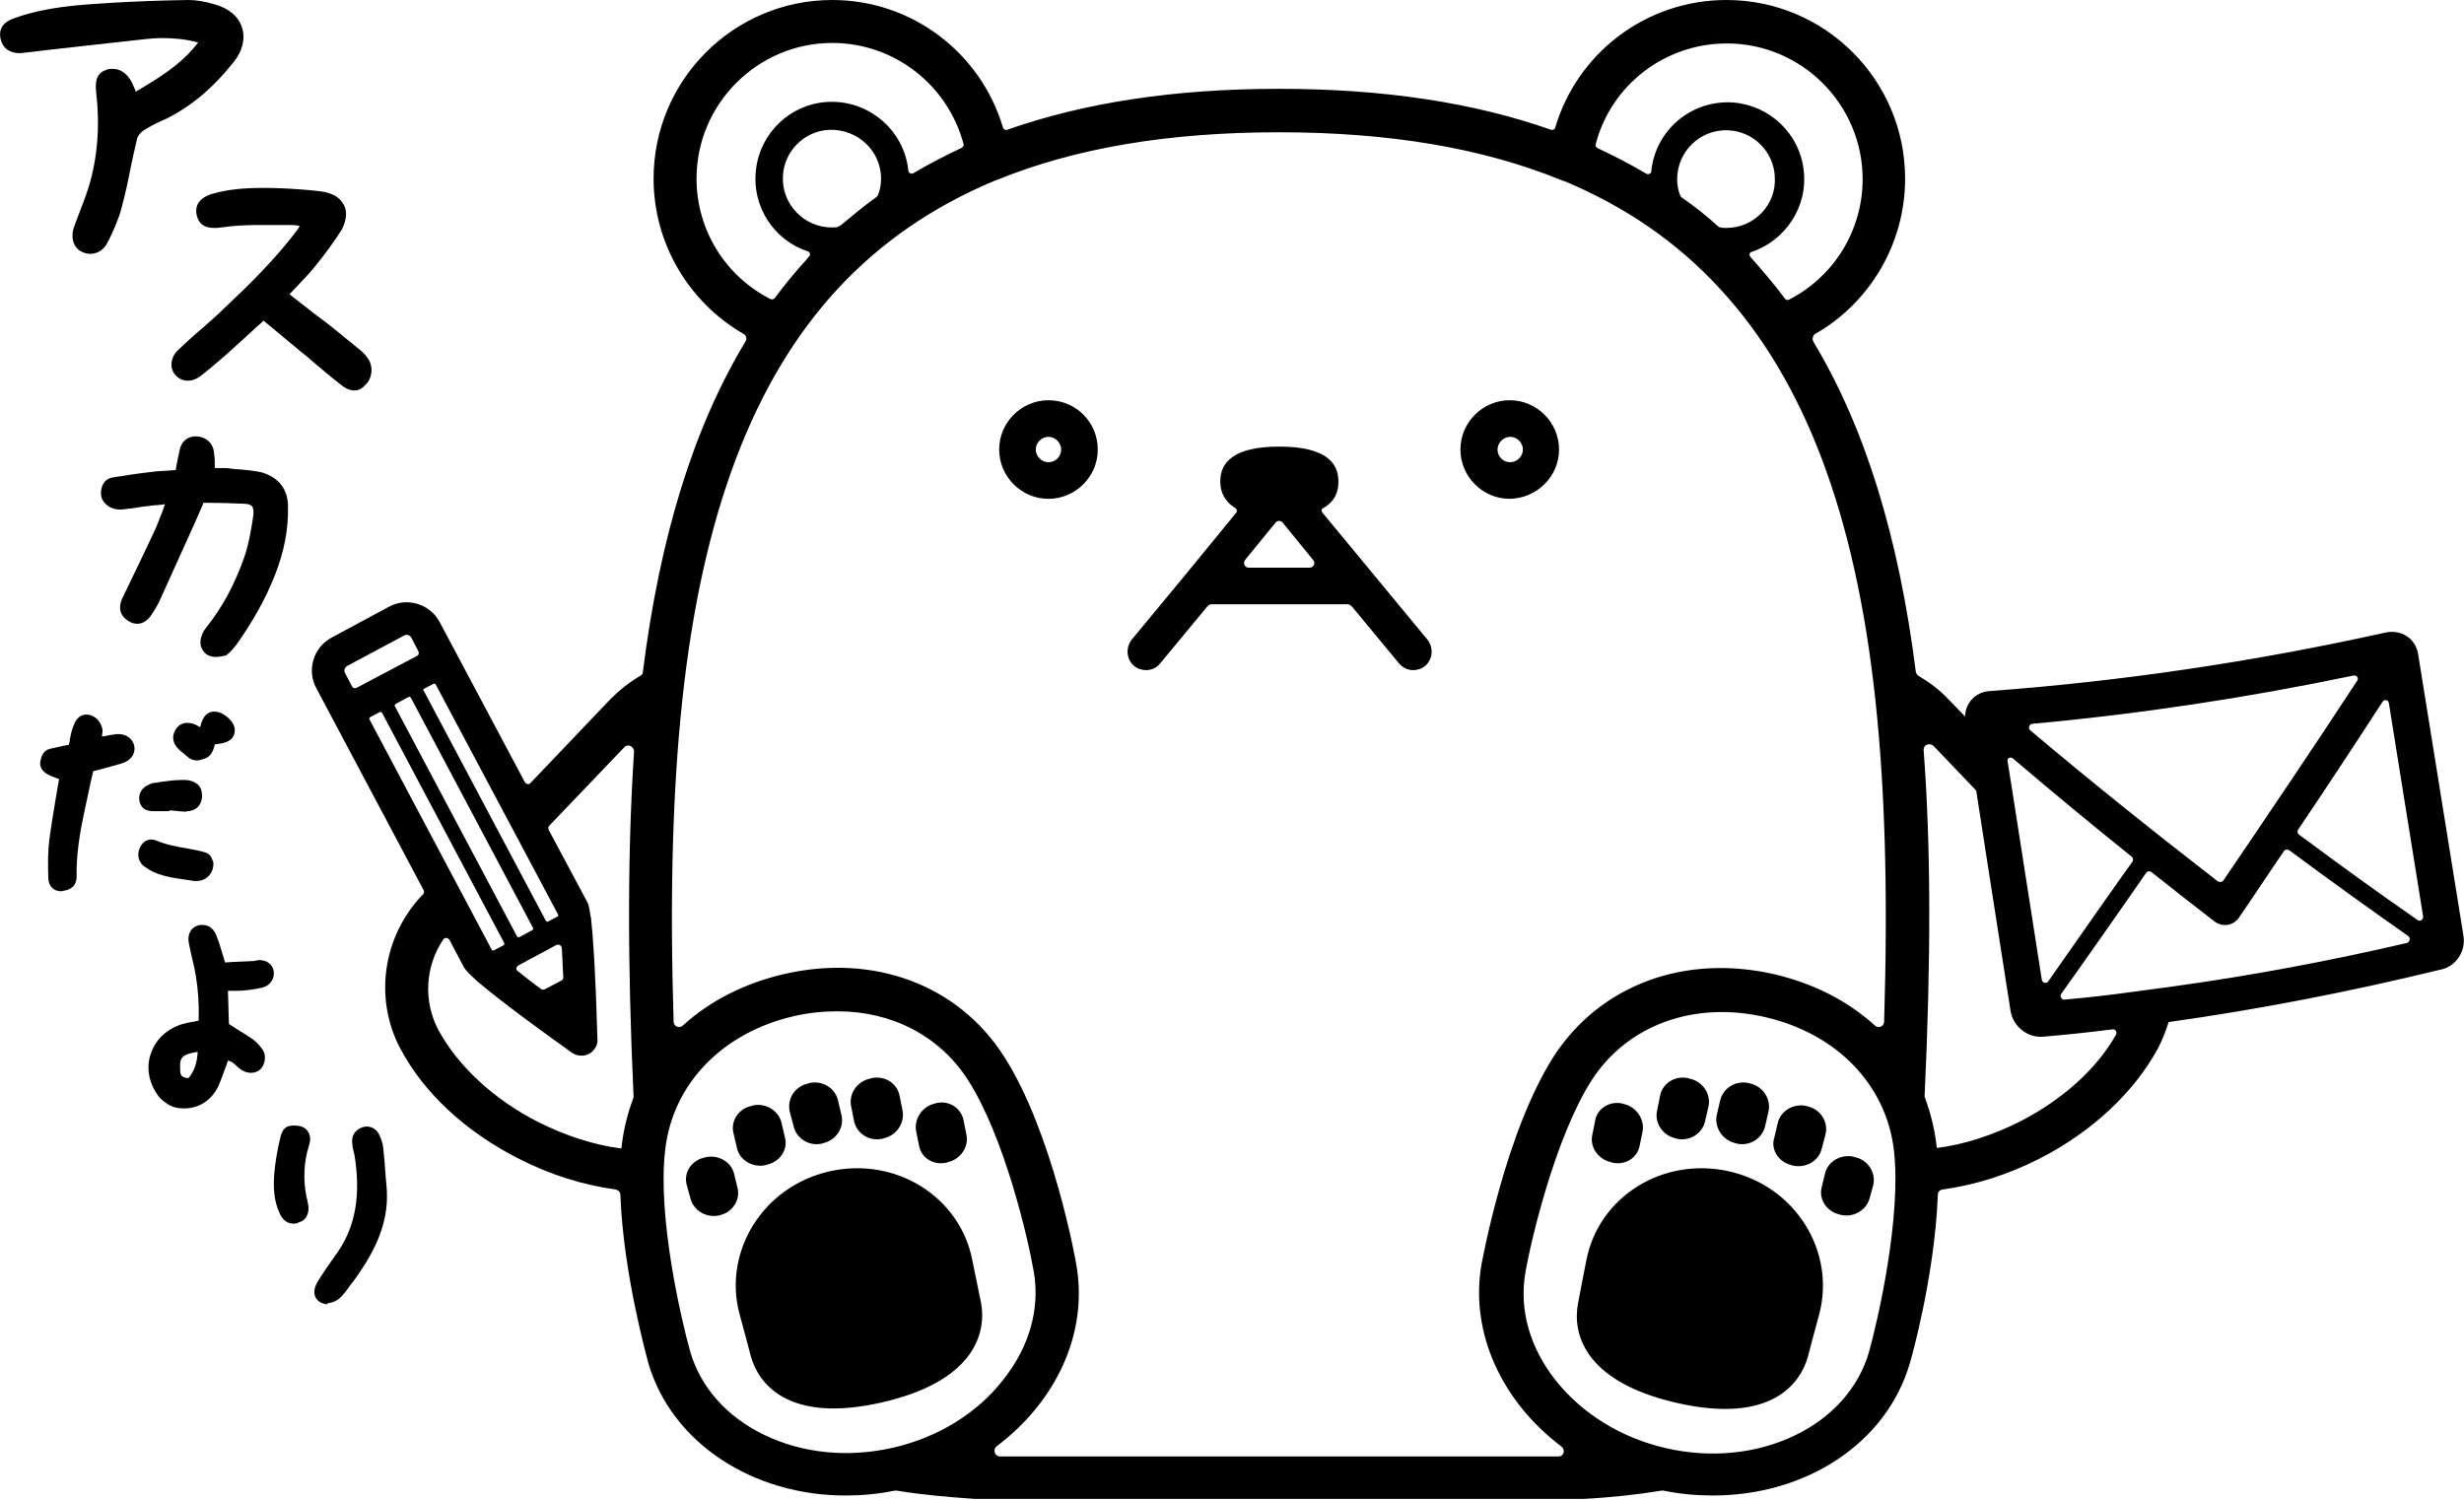 <svg xmlns="http://www.w3.org/2000/svg" viewBox="0 0 504.8 307.3"><path d="M44.2 134.6c-.9 0-1.7-.3-2.2-.8-1-1-1.2-2.3-.6-3.8.2-.6.6-1.1.9-1.5 3.2-4 5.7-8.6 7.7-14.2 1-2.9 1.5-6 1.9-8.7.1-.8 0-1.4-.2-1.8-.3-.4-.9-.6-1.9-.6-1.9-.1-5.9-.2-8.1-.2l-.3.7-.9 2.1-2.2 4.9-5.7 12.6c-.5 1-1.1 2-1.8 3-.8 1-1.7 1.5-2.7 1.5-.7 0-1.3-.2-2-.7-1.5-1-1.9-2.6-1.1-4.4.9-1.8 1.7-3.6 2.6-5.4 1.3-2.7 2.7-5.6 4-8.4.6-1.2 1-2.5 1.6-3.9.2-.5.4-1.1.6-1.7-.7.1-1.3.2-1.9.2-1.9.2-3.5.4-5.2.7h-.3c-.6.1-1.2.2-1.8.2-.8 0-1.5-.2-2.1-.5-1.3-.8-1.9-1.8-1.8-3.1.1-1.7 1-2.8 2.5-3 2.5-.4 5-.8 7.8-1.1 1.2-.2 2.5-.2 3.7-.3.4 0 .9-.1 1.3-.1.1-.4.1-.8.2-1.2.2-1 .4-2 .6-2.9.4-1.8 1.6-2.8 3.3-2.8 1.9 0 3.4 1.2 3.7 3 .1.8.2 1.5.2 2.4v1.1h1.9c.5 0 .9 0 1.3.1l.9.1c1.8.1 4.5.4 5.6.7 3.5 1.1 5.3 3.5 5.3 7 .1 4.7-.8 9.3-2.7 14.1-1.9 4.8-4.5 9.4-7.8 14.1-.7.9-1.4 1.7-2.2 2.3-.7.1-1.4.3-2.1.3zM18.5 52c-.6 0-1.1-.1-1.7-.4-1.8-.8-2.4-3-1.6-5.2l.9-2.4c.7-1.9 1.5-3.8 2.1-5.8 1.8-6 2.3-12.5 1.5-19.3-.3-2.6.3-4 2.1-4.6.4-.2.9-.2 1.3-.2 1.5 0 2.8.9 3.7 2.4.3.5.5 1.1.8 1.7.1.2.2.4.2.6 4.5-2.7 9.2-5.4 12.8-10.1-2.6-.7-5.1-.9-7.5-.9-1.1 0-2.1.1-3.2.2-6.6.7-13.3 1.5-19.8 2.2l-5.1.6c-.3 0-.6.1-.9.1-2.2 0-3.6-1.1-4-3-.4-2.1.6-3.5 3.2-4.3C9.6 1.4 16.1 1 22.4.6c5-.3 10.2-.5 16.1-.6h.1c1.6 0 3.4.3 5.4.9 2.9.8 4.9 2.5 5.6 4.8.7 2.2.1 4.8-1.8 7.1-4.3 5.4-8.9 9.2-14.1 11.7l-.5.2c-1.3.6-2.7 1.3-3.9 2.1-.6.4-1.2 1.2-1.3 2-.5 2-.9 4-1.3 5.9-.5 2.6-1.1 5.3-1.8 7.9-.6 2.3-1.6 4.5-2.6 6.6l-.2.3c-.6 1.5-2 2.5-3.6 2.5zm54.1 28c-.8 0-1.6-.3-2.4-.9-2.1-1.6-4.1-3.3-6.1-5-.8-.7-1.6-1.4-2.4-2L54 65.7c-.7.7-1.5 1.3-2.2 2-1.9 1.7-3.7 3.4-5.5 5-2.1 1.8-3.7 3.2-5.3 4.4-.8.6-1.7.9-2.5.9-1 0-1.9-.4-2.6-1.2-1.2-1.4-1-3.6.6-5.1s3.3-3.1 5-4.5c1.6-1.4 3.2-2.8 4.7-4.3C51 58.4 56.4 53.1 61 47c.1-.2.2-.4.4-.6 0 0 0-.1.1-.1-.2 0-.4 0-.5-.1-.7-.1-1.3-.1-1.9-.1h-6c-2.3 0-5 .1-7.8.5-.5.1-1.1.1-1.5.1-2 0-3.1-.9-3.5-2.6-.5-2.2.8-3.8 3.6-4.5 2.9-.8 6.1-1.1 10-1.1 2.5 0 4.9.1 7.6.3 1.3.1 2.6.2 4.2.4 2.3.3 3.9 1.2 4.7 2.7.8 1.4.6 3.1-.3 5-1.6 2.6-3.5 5.1-5.1 7.1-1.2 1.6-2.6 3-4 4.5-.6.6-1.1 1.2-1.7 1.8l2.2 1.7c1.9 1.5 3.7 2.9 5.6 4.3 2.8 2.2 4.9 4 6.9 5.6.6.5 1.2 1.2 1.6 1.9.9 1.6.6 3.9-.8 5.1-.7.8-1.4 1.1-2.2 1.1zM37.7 227.1c-1.3 0-2.6-.3-3.5-1-.9-.6-1.6-1.2-2-1.9-1.8-2.6-2.3-5.8-1.2-8.6 1-2.8 3.4-4.9 6.4-5.8.8-.2 1.6-.4 2.4-.5.3-.1.6-.1.9-.2.1-3.3-.1-6.3-.6-9.3-.2-1.2-.5-2.5-.8-3.7-.2-.9-.4-1.9-.6-2.8-.4-1.8.4-3.3 1.9-3.7.3-.1.6-.1.9-.1 1.3 0 2.3.8 2.8 2.1.5 1.2.9 2.5 1.3 3.9.2.5.3 1.1.5 1.7l1.4-.1c1.5-.1 3-.1 4.4-.2.2 0 .3 0 .5-.1.2 0 .5-.1.7-.1h.2c1.6.1 2.7 1.1 2.8 2.5s-.8 2.7-2.2 3.1c-1.2.3-2.5.5-3.6.6-.9.1-1.8.1-2.7.1h-.9l.2 6.8c.5.3.9.6 1.4.9 1.3.8 2.4 1.5 3.6 2.3.9.7 1.6 1.6 2 2.2.7 1.2.4 3.1-.7 4-.5.4-1.1.6-1.8.6-.9 0-1.8-.4-2.5-1l-.2-.2c-1.1-1-1.2-1.1-2-1.3-.2.5-.3 1-.5 1.4-.5 1.3-.9 2.6-1.5 3.9-1.4 2.9-4 4.5-7 4.5zm2.8-11.6c-3.2.5-3.7 1.2-3.6 3.3 0 1.6.2 1.9 1.7 2.1 1.2-1.4 1.8-3.2 1.9-5.4zm-28-32.9c-1.5 0-2.5-1-2.6-2.6-.1-3-.1-5.6.2-7.9.4-3 .9-6 1.4-9 .2-1.1.4-2.3.6-3.5-.2-.1-.4-.1-.6-.2-.6-.2-1.3-.5-1.8-.8-1.1-.6-1.7-1.6-1.4-2.8.2-.9.6-2.1 2-2.4l2.7-.6 1.1-.2c.1-.4.2-.7.2-1.1.2-1 .4-2 .8-2.9.5-1.4 1.4-2.2 2.6-2.2.6 0 1.2.2 1.8.6.8.5 1.3 1.6 1.4 2.1.2.5.1.9 0 1.5v.3c.2 0 .4-.1.7-.1.8-.2 1.6-.3 2.4-.4h.3c1.6 0 2.9 1 3.2 2.4.3 1.4-.5 2.8-2 3.4-.5.2-1.1.4-1.6.5l-.3.1-3.3.9-1.2.3-.6 2.6c-.4 2-.9 4.1-1.3 6.1-.8 3.8-1.6 8.3-1.5 12.9 0 1.7-1 2.7-2.7 2.9-.2.1-.3.1-.5.1zm54.6 84.6c-.9 0-1.7-.4-2.2-1s-.6-1.4-.4-2.3c.2-.7.6-1.4 1-2 .9-1.4 1.9-2.9 3-4.4 4-5.3 5.4-11.5 4.3-19.7-.1-.7-.2-1.4-.4-2.1-.1-.4-.2-.8-.2-1.2-.3-1.6.4-2.9 1.9-3.5.3-.1.7-.2 1-.2 1.1 0 2 .6 2.5 1.5.5 1 .8 1.9.9 2.8.2 1.9.4 3.9.5 5.8.1.8.1 1.5.2 2.3.5 5.9-1.3 11.4-5.8 17.9-.6.9-1.3 1.8-2 2.7-.3.4-.6.9-1 1.3-.9 1.2-2 1.8-3.3 1.9.1.2 0 .2 0 .2zm-7-16.5c-1.2 0-2.1-.7-2.7-1.9-1.4-2.8-1.4-5.8-1.2-8.4.2-2.3.6-4.8 1.3-7.6.5-1.8 1.3-2.2 2.8-2.2 1.3 0 2.2.4 2.7 1.1.6.8.7 1.8.3 3-1.1 3.5-1.2 7.1-.5 10.6l.1.3c.1.5.2 1.1.3 1.6.1 1.6-.6 2.9-1.9 3.2-.5.3-.9.3-1.2.3zm-19.8-70.2h-.5c-.4-.1-.9-.1-1.3-.2-2.7-.4-5.6-.7-8.1-2.2l-.1-.1c-.5-.3-1-.6-1.3-1-.8-1-.9-2.3-.2-3.6.5-.9 1.3-1.4 2.2-1.4.3 0 .7.1 1 .2 2.1.9 4.4 1.3 6.7 1.7 1.1.2 2.2.4 3.2.7 1.2.3 1.5 1.2 1.7 1.8l.1.2c.1 1.1-.2 2-.8 2.7-.7.8-1.6 1.2-2.6 1.2zm.1-24.7c-.7 0-1.3-.2-1.8-.6l-.6-.5c-.4-.4-.9-.7-1.3-1.1-1.4-1.3-1.6-2.9-.6-4.3.5-.8 1.4-1.2 2.3-1.2.7 0 1.4.2 2.1.6.2.1.3.2.5.3.4-1.7 1.1-3.2 2.9-3.2h.2c1.8.1 4 2.1 4 3.7 0 2.3-1.9 2.8-4.1 3v.1c-.3 1.1-.7 2.5-2.3 2.9-.6.2-1 .3-1.3.3zm-2.2 10.5c-.8 0-1.7-.1-2.5-.2-.3 0-.5 0-.8-.1-.1.1-.2.2-.3.2h-3.1c-1.7 0-2.5-.6-2.9-1.9-.3-1.3.2-2.6 1.4-3.3.6-.3 1-.5 1.5-.6.5 0 .9-.1 1.4-.2 1.5-.2 3-.4 4.5-.4h.3c1.3 0 2.2.4 2.9 1 .6.6.8 1.4.8 2.4-.1 1.8-1.3 3-3.1 3l-.1.1zm161 91.9c-2.5-13-15.7-21.3-29.3-18.2-13.6 3.1-21.8 16.4-18.4 29.2.8 2.8 2.3 8.6 2.3 8.6 1.5 5.5 7.5 14 27 9.5S202 272.5 201 267c0 0-1.2-5.9-1.8-8.8zM151 235.3c.6 2.5 3.3 4 5.9 3.4l.3-.1c2.6-.6 4.3-3.1 3.6-5.6l-.7-3c-.6-2.5-3.3-4.1-5.9-3.5l-.3.1c-2.7.6-4.3 3.2-3.6 5.7l.7 3zm.1 8.1l-.7-2.9c-.6-2.5-3.3-4-5.9-3.4l-.3.1c-2.6.6-4.2 3.1-3.5 5.6l.8 2.9c.7 2.4 3.3 3.9 5.9 3.3l.3-.1c2.4-.6 4-3.1 3.4-5.5zm23.9-13.6c.6 2.5 3.1 4.1 5.8 3.5l.3-.1c2.6-.6 4.3-3.1 3.8-5.7l-.6-3c-.5-2.6-3.1-4.2-5.8-3.6l-.3.1c-2.7.6-4.4 3.2-3.8 5.8l.6 3zm-12.4 1c.6 2.5 3.2 4.1 5.8 3.5l.3-.1c2.6-.6 4.3-3.2 3.7-5.7l-.7-3c-.6-2.6-3.2-4.2-5.9-3.6l-.3.1c-2.7.6-4.3 3.2-3.7 5.8l.8 3zm25.7 4c.5 2.5 3 4 5.6 3.4l.3-.1c2.6-.6 4.3-3.1 3.8-5.6l-.6-3c-.5-2.5-3-4.1-5.6-3.5l-.3.1c-2.6.6-4.3 3.2-3.8 5.7l.6 3zm166 5.2c-13.6-3.1-26.8 5.2-29.3 18.2-.6 2.9-1.7 8.8-1.7 8.8-1.1 5.6.6 15.9 20.1 20.4s25.5-4 27-9.5c0 0 1.5-5.8 2.3-8.6 3.4-12.9-4.8-26.2-18.4-29.3zm12.7-1.3l.3.1c2.6.6 5.3-.9 5.9-3.4l.8-3c.6-2.5-1-5.1-3.6-5.7l-.3-.1c-2.7-.6-5.3 1-5.9 3.5l-.7 3c-.8 2.4.9 5 3.5 5.6zm13.1-1.6l-.3-.1c-2.6-.6-5.3.9-5.9 3.4l-.7 2.9c-.6 2.4 1 4.9 3.6 5.5l.3.1c2.6.6 5.2-.9 5.9-3.3l.8-2.9c.5-2.5-1.1-5-3.7-5.6zm-36.9-3.9l.3.1c2.6.6 5.2-1 5.8-3.5l.7-3c.6-2.6-1.1-5.2-3.8-5.8l-.3-.1c-2.7-.6-5.3 1-5.8 3.6l-.6 3c-.6 2.5 1.1 5.1 3.7 5.7zm12.3 1l.3.1c2.6.6 5.2-1 5.8-3.5l.7-3c.6-2.6-1.1-5.2-3.7-5.8l-.3-.1c-2.7-.6-5.3 1-5.9 3.6l-.7 3c-.5 2.5 1.2 5.1 3.8 5.7zm-25.5 3.9l.3.1c2.6.6 5.1-.9 5.6-3.4l.6-2.9c.5-2.5-1.2-5.1-3.8-5.7l-.3-.1c-2.6-.6-5.2 1-5.6 3.5l-.6 3c-.5 2.4 1.2 4.9 3.8 5.5zm-48.6-120.4c-.1 0-.1 0 0 0L270.9 105c-.2-.3-.2-.8.2-.9 2.4-1.4 3.1-3.3 3.1-5.4v-.1c0-3.7-2.5-7.1-12.1-7.1S250 94.9 250 98.6v.1c0 2 .8 4 3.1 5.4.3.2.4.6.2.9l-10.4 12.7-11 13.3c-1.3 1.6-1.2 4 .4 5.4.7.6 1.6.9 2.5.9 1.1 0 2.2-.5 2.9-1.4l9.6-11.6c.2-.3.6-.5 1-.5H276c.4 0 .7.2 1 .5l9.6 11.6c.8.9 1.8 1.4 2.9 1.4.9 0 1.8-.3 2.5-.9 1.6-1.4 1.7-3.8.4-5.4l-11-13.3zm-13.1-1.4h-12.5c-.8 0-1.2-.9-.7-1.6l6.2-7.6c.4-.5 1.1-.5 1.5 0l6.2 7.6c.6.7.1 1.6-.7 1.6zm51.1-24.2c0-5.5-4.5-10.1-10.1-10.1-5.5 0-10.1 4.5-10.1 10.1 0 5.5 4.5 10.1 10.1 10.1 5.6-.1 10.1-4.6 10.1-10.1zm-12.6 0c0-1.4 1.2-2.6 2.6-2.6 1.4 0 2.6 1.2 2.6 2.6 0 1.4-1.2 2.6-2.6 2.6-1.5 0-2.6-1.2-2.6-2.6zm-92-10.1c-5.5 0-10.1 4.5-10.1 10.1 0 5.5 4.5 10.1 10.1 10.1 5.5 0 10.1-4.5 10.1-10.1S220.4 82 214.8 82zm0 12.7c-1.4 0-2.6-1.2-2.6-2.6 0-1.4 1.2-2.6 2.6-2.6 1.4 0 2.6 1.2 2.6 2.6 0 1.4-1.1 2.6-2.6 2.6z"/><path d="M504.7 191.8c-3.1-19.2-6.2-38.5-9.3-57.8-.5-3.2-3.5-5.1-6.7-4.4-27 6-54.2 10-81.2 12-2.8.2-4.9 2.5-4.9 5.2l-3.5-3.6c-1.8-1.9-3.8-3.4-6-4.7-.3-.2-.5-.5-.6-.8-3.5-27.7-10.4-50.1-21-67.7-.3-.6-.1-1.3.4-1.6 11.2-6.4 18.4-18.5 18.4-31.8 0-20.2-16.4-36.6-36.6-36.6-16.5 0-30.6 10.9-35.1 26.2-.1.3-.5.5-.8.4-15.9-5.6-34.4-8.4-55.8-8.4-21.3 0-39.8 2.8-55.7 8.4-.3.1-.7-.1-.8-.4C201 10.9 186.9 0 170.5 0c-20.2 0-36.6 16.4-36.6 36.6 0 13.3 7.2 25.3 18.4 31.8.6.3.8 1 .4 1.6-10.6 17.6-17.5 39.9-21 67.7 0 .4-.3.7-.6.8-2.2 1.3-4.2 2.9-6 4.7l-16.4 17.2c-.3.4-.9.3-1.2-.2l-17.4-32.7c-2-3.8-6.7-5.2-10.4-3.2L68 130.6c-3.8 2-5.2 6.7-3.2 10.4l3.3 6.2 18.7 35.2c.1.3.1.6-.1.8l-.2.2c-8.1 8.5-9.9 21.2-4.5 31.4 4.8 9.1 13.4 17.1 24.3 22.6 6.4 3.3 13.2 5.4 19.8 6.3.5.1 1 .5 1 1.1.6 16.5 5.7 34.2 5.7 34.4 4.8 16.5 21.5 27.2 40.4 27.2 3.3 0 6.7-.3 10.1-1h.4c4.9.8 10.1 1.3 16.1 1.7h124.5c5.9-.3 11.2-.9 16.1-1.7h.4c3.4.7 6.8 1 10.1 1 19 0 35.6-10.6 40.4-27.2.1-.2 5.1-17.8 5.7-34.4 0-.6.4-1 1-1.1 6.6-.9 13.3-3 19.8-6.3 10.8-5.5 19.4-13.6 24.3-22.6.9-1.7 1.6-3.6 2.2-5.4 18.5-2.6 37.1-6.2 55.5-10.7 3.2-.5 5.4-3.7 4.9-6.9zM86.9 141.1l1.9-1c.2-.1.4 0 .5.2l25 47c.2.4-.1.5-.1.5l-1.9 1c-.2.1-.4 0-.5-.2l-25-47.1c-.2-.1-.1-.3.1-.4zm19.3 56.7l7.8-4.2c.5-.2 1 .1 1.1.6.1 1.8.2 3.9.3 6 0 .3-.1.6-.4.7l-3.4 1.8c-.2.1-.6.1-.8-.1-1.8-1.3-3.4-2.6-4.8-3.7-.3-.2-.3-.8.2-1.1zm-25.3-53.1c-.1-.2 0-.4.2-.5l2.6-1.4c.2-.1.4 0 .5.2l25 47.1c.1.2 0 .4-.2.5l-2.6 1.4c-.2.1-.4 0-.5-.2l-25-47.1zm-8.8-4.1l-1.4-2.7c-.3-.5-.1-1.2.5-1.5l11.6-6.2c.5-.3 1.2-.1 1.5.5l1.4 2.7c.2.4.1.8-.3 1l-12.3 6.5c-.4.2-.8.1-1-.3zm3.6 6.8c-.1-.2 0-.4.2-.5l1.9-1c.2-.1.4 0 .5.2l25 47.1c.1.2 0 .4-.2.5l-1.9 1s-.3.2-.5-.2l-25-47.1zm54.1 77.2c0 .2 0 .3-.1.5-1.1 3-1.9 6.1-2.3 9.4 0 .3-.1.5-.1.8-5.6-.7-11.4-2.6-17-5.4-9.1-4.6-16.5-11.5-20.5-18.9-3.1-5.9-2.7-13 1-18.5.3-.5 1-.4 1.3.1l2.9 5.5c.2.3.4.8 2.2 2.4l.4.4c2.7 2.3 8.1 6.6 19.6 14.8 1 .7 2.4.8 3.5.2 1.1-.6 1.8-1.8 1.7-3-.4-14.1-.9-21.1-1.3-24.6 0-.2 0-.3-.1-.5-.3-2.4-.6-2.9-.8-3.2l-7.8-14.6c-.1-.3-.1-.6.1-.8l15.4-16.1c.7-.8 2-.2 2 .9-1.3 19.7-1.4 42.5-.1 70.6zm197.1-195C330 17.5 341 8.9 353.8 8.9c15.3 0 27.8 12.5 27.8 27.8 0 10.5-5.9 20-15.1 24.7-.3.1-.6.1-.8-.2-2.1-2.8-4.3-5.4-6.6-8-.2-.2-.4-.4-.5-.6-.3-.3-.2-.9.3-1 6.8-2.3 11.6-9.2 10.6-16.9-.9-7.4-7-13.1-14.4-13.7-8.7-.6-16 5.8-16.8 14.1 0 .5-.6.7-1 .5-3.2-1.9-6.5-3.6-9.9-5.2-.4-.2-.6-.5-.5-.8zm26.8 17.1c-.4 0-.8 0-1.2-.1-.2 0-.4-.1-.6-.3-2.3-2.1-4.7-4-7.3-5.8-.2-.1-.3-.3-.4-.5-.4-1-.6-2.2-.6-3.3 0-5.7 4.8-10.3 10.5-10 5.1.2 9.3 4.4 9.5 9.5.4 5.7-4.2 10.5-9.9 10.5zm-211-10.1c0-15.3 12.5-27.8 27.8-27.8 12.8 0 23.7 8.7 26.9 20.7.1.3-.1.6-.4.8-3.4 1.6-6.7 3.3-9.9 5.2-.4.2-.9 0-1-.5-.8-8.3-8.2-14.7-16.8-14.1-7.4.5-13.5 6.3-14.4 13.7-1 7.8 3.8 14.7 10.6 16.9.4.1.6.7.3 1-.2.2-.4.4-.5.6-2.3 2.5-4.5 5.2-6.6 8-.2.2-.5.3-.8.2-9.3-4.7-15.2-14.2-15.2-24.7zm37.8 0c0 1.2-.2 2.3-.6 3.3-.1.2-.2.4-.4.5-2.5 1.8-4.9 3.8-7.3 5.8l-.6.3c-.4.1-.8.1-1.2.1-5.7 0-10.3-4.8-10-10.5.2-5.1 4.4-9.3 9.5-9.5 5.8-.2 10.6 4.3 10.6 10zm2.5 260c-9.2 2.1-18.5 1.2-26.4-2.6-7.7-3.7-13.1-9.8-15.2-17.1-1.8-6.4-6.8-27.7-5.1-41.5 1.6-13.4 11.7-23.8 26.3-27.2 3-.7 6-1 9-1 11.1 0 20.8 5 26.6 13.9 7.6 11.7 12.5 33 13.6 39.5 1.3 7.5-.9 15.3-6.2 22-5.4 7-13.5 11.9-22.6 14zm136.3 1.8H204.9c-1.1 0-1.6-1.4-.7-2.1 12.1-9.1 18.8-23.1 16.3-37.2 0-.3-4.8-27.2-14.9-42.8-9.4-14.6-26.7-21-45.1-16.7-8.1 1.9-15.1 5.5-20.6 10.5-.7.7-1.9.2-1.9-.8-.8-26.1-.2-47.4 1.8-66 4.1-37.9 14.5-65.4 31.8-84.1 8.8-9.5 19.4-16.8 32-22.1.3-.1.5-.2.8-.3 16-6.5 35.1-9.7 57.6-9.7s41.6 3.2 57.6 9.7c.3.1.6.3.9.3 12.6 5.3 23.2 12.6 31.9 22.1 17.3 18.7 27.7 46.2 31.8 84.1 2 18.6 2.6 39.8 1.8 66 0 1-1.2 1.5-1.9.8-5.5-5-12.5-8.6-20.6-10.5-18.4-4.2-35.6 2.2-45.1 16.7-10.1 15.7-14.8 42.5-14.9 42.8-2.4 14.1 4.3 28.1 16.3 37.2 1 .7.6 2.1-.5 2.1zm63.6-21.4c-2.1 7.3-7.5 13.4-15.2 17.1-7.9 3.8-17.3 4.7-26.4 2.6-9.2-2.1-17.2-7.1-22.6-13.9-5.3-6.7-7.5-14.5-6.2-22 1.1-6.5 6.1-27.8 13.6-39.5 7.3-11.3 21-16.3 35.6-12.9 14.6 3.4 24.7 13.8 26.3 27.2 1.6 13.7-3.3 35-5.1 41.4zm33.4-128.7c21.9-2 43.9-5.3 65.9-9.9.6-.1 1.1.5.7 1.1-9.1 13.9-18.3 27.5-27.4 40.9-.2.3-.7.4-1.1.2-12.8-9.9-25.7-20.2-38.5-31-.4-.4-.2-1.2.4-1.3zm-3.9 7.1c8.1 6.9 16.2 13.6 24.3 20.1.3.2.4.7.2 1-.9 1.2-14.4 20.4-17.3 24.6-.4.5-1.2.3-1.3-.4-1.5-9.4-6.9-44.4-7-44.7v-.1c-.1-.6.6-.9 1.1-.5zm1.4 74.4c-5.6 2.8-11.4 4.7-17 5.4 0-.3-.1-.5-.1-.8-.4-3.3-1.2-6.4-2.3-9.4-.1-.1-.1-.3-.1-.5 1.3-28 1.3-50.9-.2-70.8-.1-1.1 1.2-1.6 2-.9l8.6 9c.1.1.2.2.2.4.4 2.8 4.8 30.7 7 44.9.5 3.2 3.5 5.6 6.7 5.3 4.7-.4 9.5-.9 14.2-1.5.6-.1 1 .6.7 1.1-4 7.1-11.1 13.4-19.7 17.8zm79.3-36.6c-15.9 3.7-31.9 6.7-47.9 8.9l-8.9 1.2c-4.4.6-8.8 1.1-13.3 1.5-.6.1-1.1-.7-.7-1.2 2.9-4 16.2-23 17.4-24.8.2-.3.7-.4 1.1-.1 4.3 3.4 8.6 6.8 12.9 10.1.8.6 1.7.8 2.7.7.9-.2 1.8-.7 2.3-1.5 3.1-4.5 6.1-9.1 9.2-13.6.2-.4.7-.4 1.1-.2 8.2 6.1 16.3 11.9 24.4 17.6.5.4.3 1.2-.3 1.4zm2.2-4.7c-8.1-5.6-16.2-11.5-24.3-17.5-.3-.2-.4-.7-.2-1 5.8-8.6 11.6-17.4 17.3-26.2.4-.6 1.2-.4 1.3.2 2.3 14.6 4.7 29.1 7 43.6.2.8-.6 1.3-1.1.9z"/></svg>